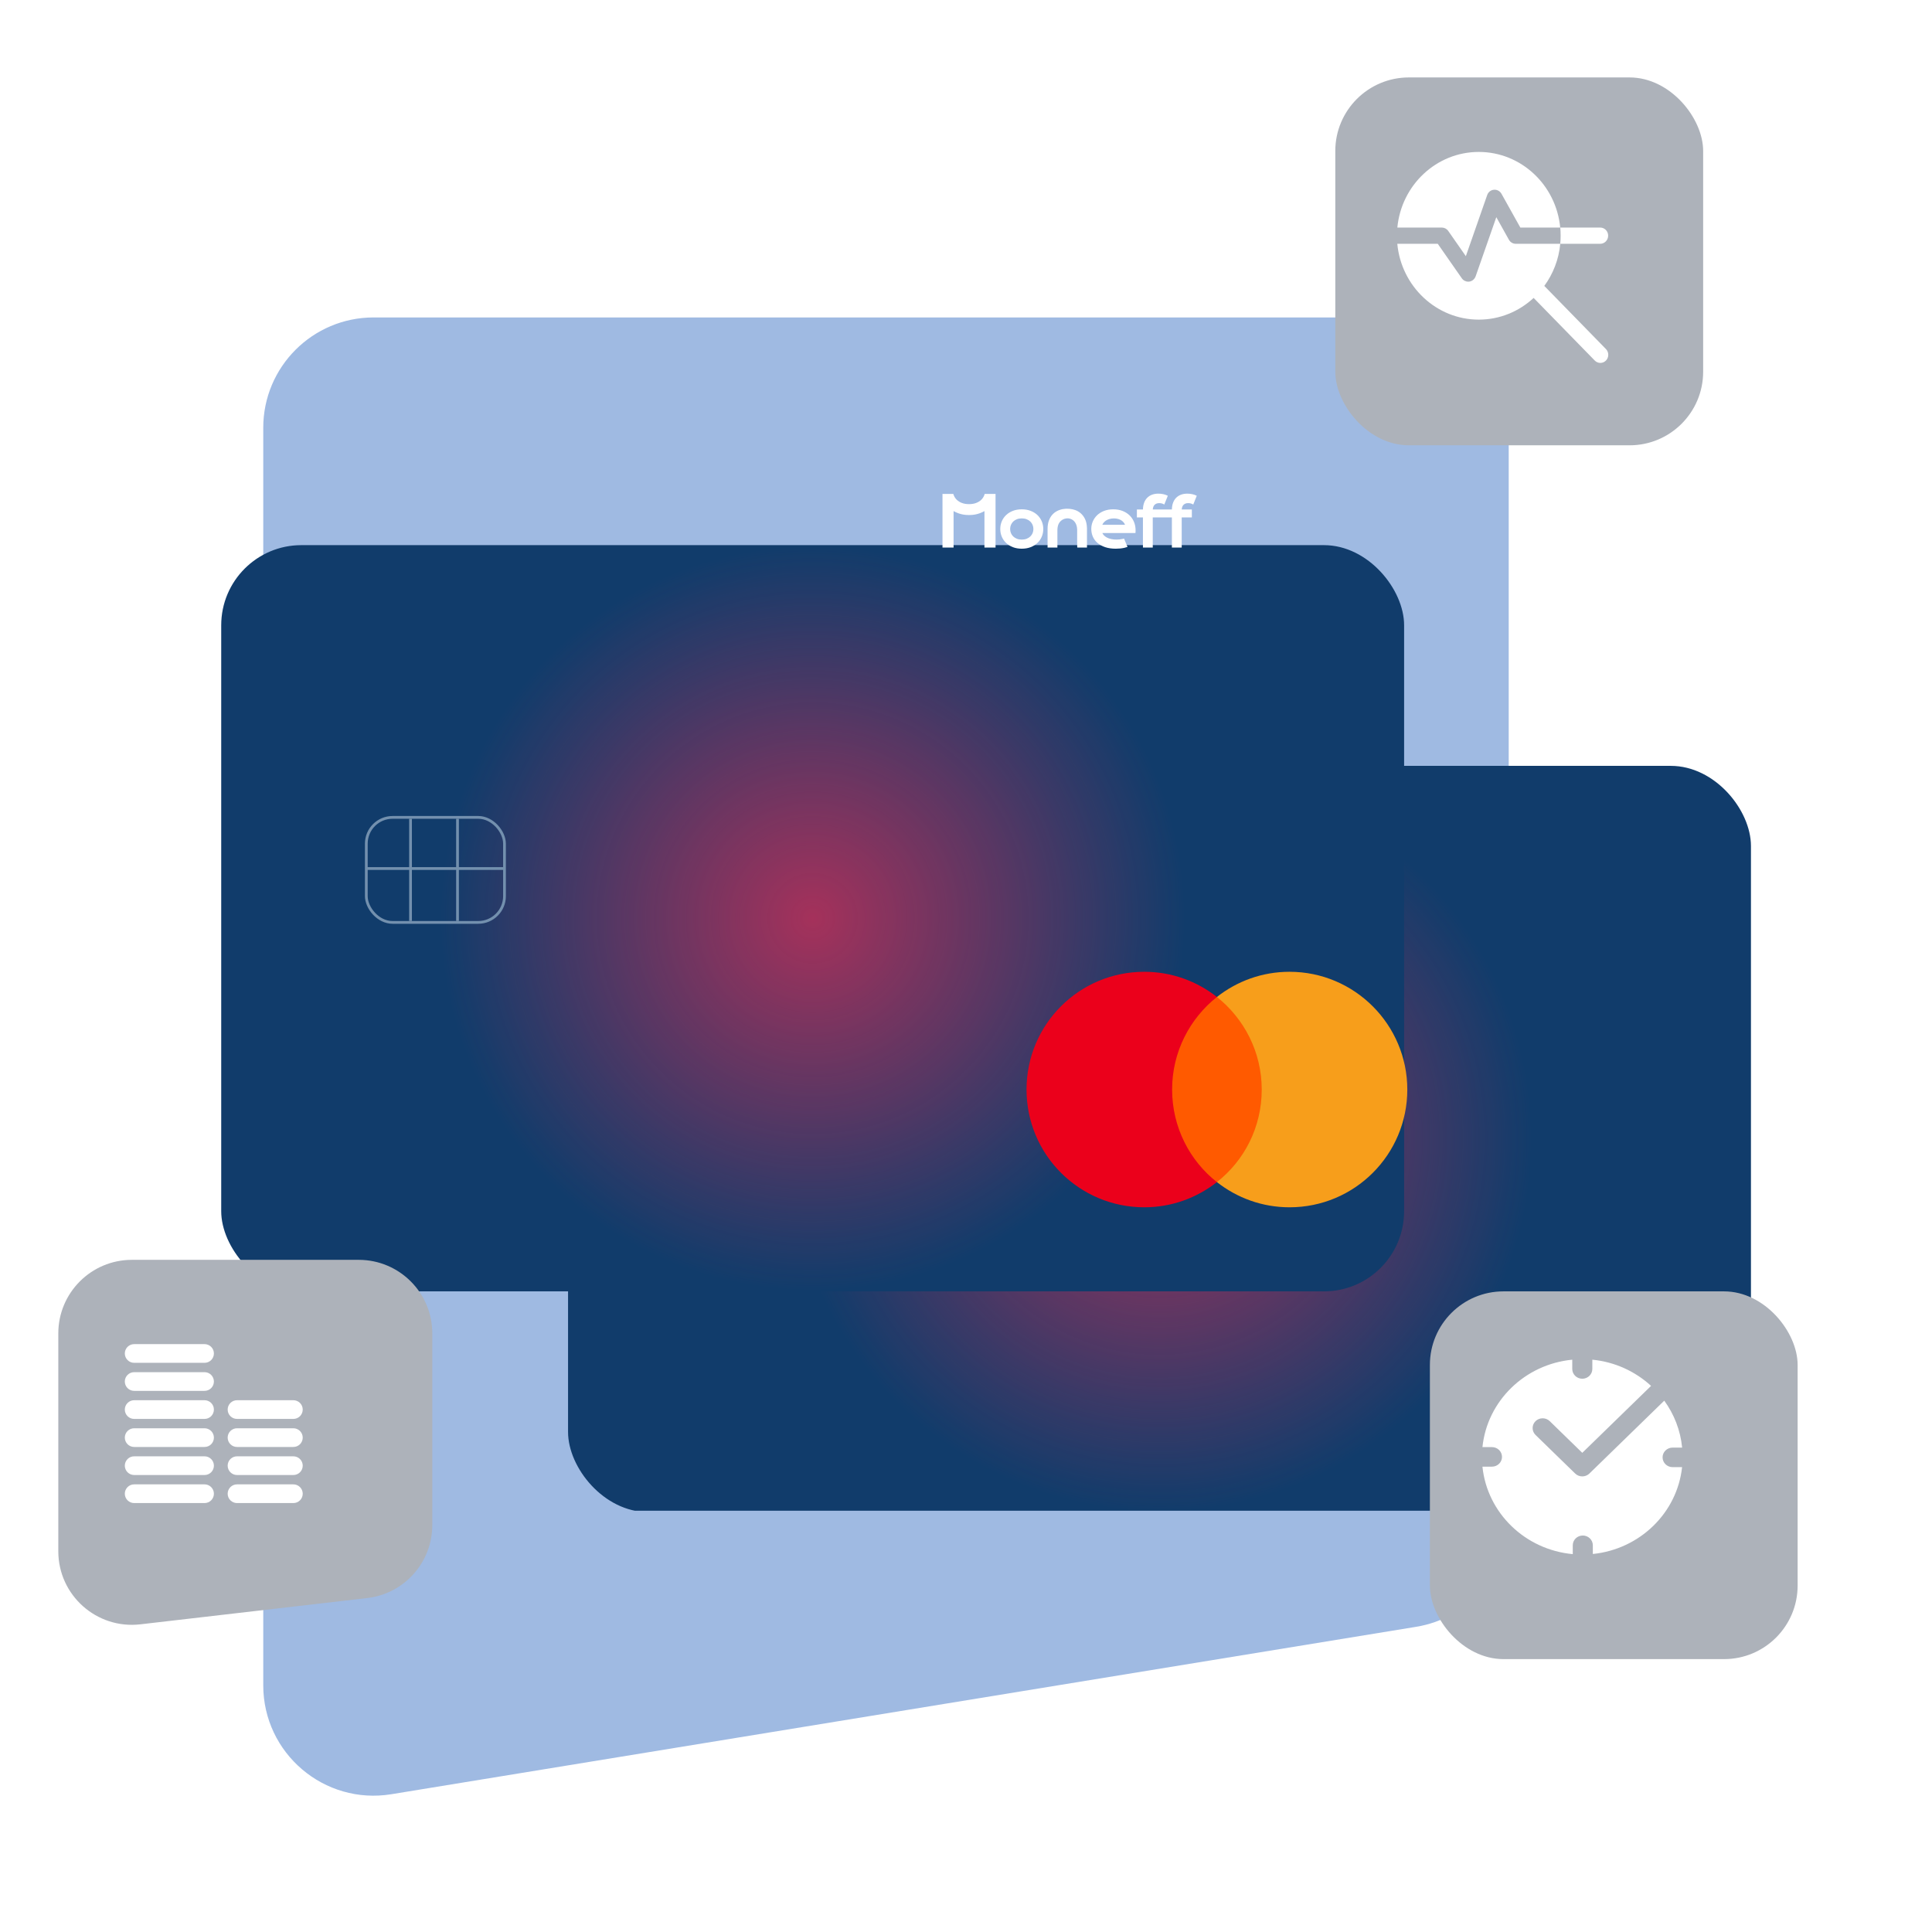<svg width="433" height="433" viewBox="0 0 433 433" fill="none" xmlns="http://www.w3.org/2000/svg">
<g filter="url(#filter0_d_4395_128721)">
<path d="M59 75.067C59 61.407 70.073 50.333 83.733 50.333H313.4C327.06 50.333 338.133 61.407 338.133 75.067V319.378C338.133 331.499 329.35 341.834 317.388 343.788L87.721 381.308C72.669 383.767 59 372.15 59 356.898V75.067Z" fill="#9FBAE2"/>
</g>
<g filter="url(#filter1_d_4395_128721)">
<g clip-path="url(#clip0_4395_128721)">
<rect x="103.756" y="143.378" width="265.113" height="166.935" fill="#113C6B"/>
<circle cx="236.312" cy="227" r="83.622" fill="url(#paint0_radial_4395_128721)"/>
<rect x="136.275" y="204.391" width="30.971" height="23.538" rx="5.885" stroke="#7390AE" stroke-width="0.619"/>
<line x1="146.186" y1="204.701" x2="146.186" y2="227.619" stroke="#7390AE" stroke-width="0.619"/>
<line x1="136.275" y1="215.85" x2="167.247" y2="215.85" stroke="#7390AE" stroke-width="0.619"/>
<line x1="156.716" y1="204.701" x2="156.716" y2="227.619" stroke="#7390AE" stroke-width="0.619"/>
</g>
</g>
<g filter="url(#filter2_d_4395_128721)">
<g clip-path="url(#clip1_4395_128721)">
<rect x="20.133" y="90.378" width="276.778" height="174.311" fill="#113C6B"/>
<circle cx="158.579" cy="177.533" r="83.622" fill="url(#paint1_radial_4395_128721)"/>
<rect x="58.542" y="154.924" width="30.971" height="23.538" rx="5.885" stroke="#7390AE" stroke-width="0.619"/>
<line x1="68.453" y1="155.234" x2="68.453" y2="178.153" stroke="#7390AE" stroke-width="0.619"/>
<line x1="58.542" y1="166.384" x2="89.513" y2="166.384" stroke="#7390AE" stroke-width="0.619"/>
<line x1="78.983" y1="155.234" x2="78.983" y2="178.153" stroke="#7390AE" stroke-width="0.619"/>
</g>
</g>
<path d="M220.689 110.695L220.632 110.876C220.611 110.94 220.589 111.004 220.563 111.067C220.405 111.441 220.187 111.757 219.896 112.035C219.599 112.319 219.235 112.542 218.785 112.718C218.329 112.895 217.787 112.985 217.176 112.985C216.564 112.985 216.023 112.895 215.566 112.718C215.117 112.542 214.752 112.319 214.454 112.033C214.163 111.756 213.946 111.44 213.788 111.069C213.76 111.002 213.648 110.695 213.648 110.695H211.23V122.72H213.715V114.545C214.012 114.714 214.327 114.862 214.661 114.987C214.672 114.991 214.683 114.996 214.694 115.001C214.735 115.016 214.778 115.029 214.819 115.043C214.841 115.051 214.863 115.058 214.885 115.066C215.385 115.24 215.927 115.356 216.505 115.404C216.715 115.421 216.931 115.43 217.148 115.431C217.157 115.431 217.167 115.431 217.176 115.431H217.177C217.402 115.431 217.628 115.422 217.848 115.404C218.426 115.357 218.969 115.24 219.47 115.065C219.489 115.058 219.509 115.052 219.528 115.045C219.571 115.03 219.615 115.017 219.657 115.001C219.669 114.996 219.68 114.991 219.691 114.987C220.024 114.862 220.34 114.714 220.636 114.545V122.72H223.121V110.695H220.689Z" fill="white"/>
<path d="M232.512 115.439C232.094 115.041 231.584 114.723 230.993 114.494C230.404 114.264 229.733 114.148 228.999 114.148C228.266 114.148 227.595 114.264 227.005 114.493C226.415 114.722 225.904 115.041 225.488 115.439C225.07 115.837 224.744 116.309 224.518 116.842C224.294 117.375 224.18 117.954 224.18 118.561C224.18 119.168 224.294 119.746 224.519 120.28C224.744 120.813 225.07 121.285 225.488 121.682C225.904 122.08 226.415 122.399 227.005 122.629C227.595 122.858 228.266 122.974 229 122.974C229.733 122.974 230.404 122.858 230.993 122.628C231.585 122.398 232.096 122.08 232.512 121.682C232.929 121.284 233.255 120.813 233.48 120.28C233.705 119.748 233.819 119.169 233.819 118.561C233.819 117.952 233.705 117.374 233.48 116.842C233.254 116.309 232.929 115.837 232.512 115.439ZM231.606 118.561C231.606 118.879 231.547 119.185 231.431 119.469C231.315 119.753 231.144 120.006 230.922 120.222C230.7 120.439 230.425 120.614 230.105 120.742C229.783 120.87 229.411 120.935 229 120.935C228.587 120.935 228.216 120.87 227.894 120.742C227.573 120.614 227.298 120.439 227.076 120.222C226.855 120.006 226.684 119.753 226.568 119.469C226.452 119.185 226.392 118.88 226.392 118.561C226.392 118.242 226.452 117.936 226.568 117.65C226.683 117.364 226.855 117.11 227.076 116.893C227.298 116.676 227.573 116.501 227.894 116.374C228.214 116.245 228.586 116.181 228.999 116.181C229.412 116.181 229.783 116.245 230.104 116.374C230.424 116.501 230.699 116.676 230.922 116.893C231.143 117.109 231.314 117.364 231.43 117.649C231.547 117.937 231.606 118.243 231.606 118.561Z" fill="white"/>
<path d="M243.288 116.586C242.876 115.523 242.046 114.7 241.009 114.325C239.389 113.739 237.083 113.919 235.811 115.395C235.521 115.731 235.285 116.132 235.109 116.586C234.893 117.144 234.783 117.796 234.783 118.524V122.719H236.984V118.674C236.999 118.3 237.057 117.963 237.156 117.674C237.425 116.885 238.105 116.319 238.93 116.196C239.707 116.081 240.447 116.392 240.911 117.029C241.221 117.456 241.386 117.993 241.413 118.668L241.414 120.64C241.414 121.133 241.415 121.626 241.416 121.996C241.418 122.72 241.418 122.72 241.528 122.72H243.614V118.354L243.606 118.315C243.587 117.662 243.48 117.081 243.288 116.586Z" fill="white"/>
<path d="M268.13 111.071C267.855 110.93 267.534 110.822 267.178 110.747C266.825 110.673 266.459 110.636 266.09 110.636C265.561 110.636 265.077 110.719 264.653 110.883C264.226 111.048 263.859 111.29 263.561 111.603C263.264 111.916 263.034 112.303 262.877 112.756C262.732 113.176 262.654 113.657 262.644 114.188H258.363C258.394 113.72 258.531 113.366 258.77 113.135C259.027 112.886 259.373 112.76 259.797 112.76C260.019 112.76 260.224 112.787 260.407 112.84C260.591 112.893 260.734 112.951 260.833 113.011L260.942 113.079L261.73 111.115L261.643 111.07C261.367 110.93 261.047 110.822 260.691 110.747C260.337 110.673 259.971 110.635 259.603 110.635C259.073 110.635 258.589 110.719 258.165 110.882C257.738 111.047 257.371 111.29 257.074 111.603C256.776 111.916 256.546 112.303 256.39 112.755C256.244 113.175 256.166 113.657 256.156 114.187H254.801V115.967H256.156V122.719H258.357V115.967H262.643V122.719H264.844V115.967H267.117V114.188H264.85C264.881 113.72 265.018 113.366 265.257 113.135C265.514 112.886 265.86 112.76 266.284 112.76C266.506 112.76 266.711 112.787 266.894 112.84C267.078 112.893 267.221 112.951 267.319 113.011L267.429 113.079L268.217 111.115L268.13 111.071Z" fill="white"/>
<path d="M253.165 115.511C252.735 115.089 252.204 114.753 251.587 114.511C250.971 114.27 250.271 114.147 249.506 114.147C248.737 114.147 248.038 114.269 247.431 114.507C246.824 114.747 246.303 115.072 245.884 115.474C245.465 115.878 245.138 116.348 244.915 116.873C244.691 117.399 244.578 117.957 244.578 118.532C244.578 119.151 244.696 119.736 244.928 120.273C245.162 120.812 245.514 121.287 245.976 121.686C246.435 122.083 247.014 122.401 247.695 122.631C248.374 122.859 249.172 122.975 250.069 122.975C250.42 122.975 250.758 122.958 251.076 122.925C251.394 122.892 251.703 122.842 251.993 122.778C252.179 122.737 252.356 122.681 252.527 122.626L252.7 122.572L251.921 120.704L251.734 120.752C251.69 120.763 251.646 120.776 251.6 120.786C250.716 120.984 249.767 120.974 249.04 120.814C248.677 120.735 248.352 120.621 248.075 120.475C247.801 120.331 247.571 120.158 247.391 119.962C247.249 119.807 247.136 119.638 247.056 119.458H254.476L254.487 119.363C254.496 119.285 254.502 119.198 254.505 119.103C254.507 119.01 254.508 118.924 254.508 118.843C254.508 118.194 254.392 117.576 254.162 117.006C253.931 116.435 253.596 115.932 253.165 115.511ZM247.053 117.616C247.12 117.458 247.21 117.306 247.323 117.161C247.469 116.974 247.655 116.807 247.876 116.664C248.099 116.519 248.362 116.403 248.658 116.317C248.956 116.231 249.291 116.187 249.654 116.187C249.994 116.187 250.311 116.228 250.596 116.31C250.878 116.39 251.129 116.503 251.343 116.645C251.555 116.785 251.734 116.952 251.876 117.141C251.987 117.289 252.076 117.448 252.143 117.615H247.053V117.616Z" fill="white"/>
<path d="M284.248 223.441H261.154V264.932H284.248V223.441Z" fill="#FF5A00"/>
<path d="M262.692 244.187C262.692 235.757 266.655 228.275 272.736 223.441C268.26 219.922 262.615 217.796 256.457 217.796C241.869 217.796 230.066 229.599 230.066 244.187C230.066 258.774 241.869 270.578 256.457 270.578C262.615 270.578 268.26 268.451 272.736 264.932C266.646 260.166 262.692 252.616 262.692 244.187Z" fill="#EB001B"/>
<path d="M315.405 244.187C315.405 258.774 303.602 270.578 289.014 270.578C282.856 270.578 277.211 268.451 272.735 264.932C278.893 260.09 282.779 252.616 282.779 244.187C282.779 235.757 278.816 228.275 272.735 223.441C277.202 219.922 282.847 217.796 289.005 217.796C303.602 217.796 315.405 229.676 315.405 244.187Z" fill="#F79E1B"/>
<g filter="url(#filter3_d_4395_128721)">
<rect x="296.911" y="15" width="82.444" height="82.445" rx="16.489" fill="#ADB2BA"/>
</g>
<path d="M331.424 34.052C321.909 34.052 314.074 41.497 313.174 51.002H323.14C323.708 51.002 324.253 51.282 324.584 51.766L328.526 57.414L333.306 43.727C333.531 43.049 334.122 42.588 334.82 42.527C335.495 42.466 336.171 42.818 336.515 43.436L340.738 51.002H349.675C348.775 41.497 340.94 34.052 331.424 34.052ZM335.354 48.674L330.726 61.913C330.501 62.555 329.958 63.016 329.307 63.113C329.224 63.125 329.14 63.125 329.057 63.125C328.489 63.125 327.944 62.845 327.613 62.36L322.229 54.639H313.163C314.05 64.156 321.897 71.635 331.424 71.635C336.152 71.635 340.463 69.79 343.718 66.772L357.391 80.778C357.554 80.952 357.75 81.091 357.967 81.187C358.184 81.283 358.417 81.334 358.653 81.337C358.89 81.339 359.124 81.293 359.343 81.202C359.561 81.11 359.76 80.975 359.927 80.804C360.094 80.633 360.226 80.429 360.315 80.205C360.405 79.981 360.449 79.741 360.447 79.499C360.445 79.258 360.395 79.019 360.301 78.796C360.208 78.574 360.072 78.374 359.901 78.206L346.11 64.079C348.074 61.393 349.358 58.157 349.686 54.639H339.709C339.07 54.639 338.477 54.287 338.17 53.718L335.354 48.674ZM349.686 54.639H358.646C359.628 54.639 360.421 53.826 360.421 52.82C360.421 51.814 359.628 51.002 358.646 51.002H349.686C349.745 51.596 349.769 52.202 349.769 52.82C349.769 53.438 349.745 54.045 349.686 54.639Z" fill="white"/>
<g filter="url(#filter4_d_4395_128721)">
<rect x="313.4" y="285.889" width="82.418" height="82.418" rx="16.489" fill="#ADB2BA"/>
</g>
<path d="M374.863 324.437H377C376.62 320.542 375.194 316.947 372.994 313.915L356.211 330.252C355.334 331.105 353.908 331.105 353.031 330.252L344.147 321.604C343.27 320.75 343.27 319.362 344.147 318.508C345.024 317.655 346.45 317.655 347.327 318.508L354.621 325.608L370.037 310.603C366.524 307.376 361.949 305.228 356.873 304.733V306.813C356.873 308.022 355.865 309.002 354.623 309.002C353.382 309.002 352.374 308.022 352.374 306.813V304.733C341.749 305.76 333.302 313.985 332.247 324.327H334.381C335.623 324.327 336.63 325.308 336.63 326.517C336.63 327.725 335.623 328.706 334.381 328.706H332.245C333.304 339.085 341.808 347.333 352.487 348.311V346.33C352.487 345.121 353.494 344.141 354.736 344.141C355.977 344.141 356.985 345.121 356.985 346.33V348.28C367.518 347.208 375.887 339.068 376.989 328.816H374.866C373.624 328.816 372.617 327.835 372.617 326.626C372.617 325.418 373.622 324.437 374.863 324.437Z" fill="white"/>
<g filter="url(#filter5_d_4395_128721)">
<path d="M6 295.311C6 286.205 13.382 278.822 22.489 278.822H73.331C82.437 278.822 89.82 286.205 89.82 295.311V338.244C89.82 346.616 83.545 353.66 75.228 354.623L24.386 360.512C14.593 361.647 6 353.991 6 344.133V295.311Z" fill="#ADB2BA"/>
</g>
<path d="M30.099 301.244C29.821 301.24 29.545 301.291 29.287 301.395C29.03 301.498 28.795 301.652 28.598 301.847C28.4 302.042 28.243 302.274 28.136 302.53C28.028 302.787 27.973 303.062 27.973 303.339C27.973 303.617 28.028 303.892 28.136 304.148C28.243 304.404 28.4 304.637 28.598 304.832C28.795 305.027 29.03 305.18 29.287 305.284C29.545 305.387 29.821 305.439 30.099 305.435H45.815C46.092 305.439 46.368 305.387 46.626 305.284C46.883 305.18 47.118 305.027 47.316 304.832C47.513 304.637 47.67 304.404 47.778 304.148C47.885 303.892 47.94 303.617 47.94 303.339C47.94 303.062 47.885 302.787 47.778 302.53C47.67 302.274 47.513 302.042 47.316 301.847C47.118 301.652 46.883 301.498 46.626 301.395C46.368 301.291 46.092 301.24 45.815 301.244H30.099ZM30.099 307.53C29.821 307.526 29.545 307.578 29.287 307.681C29.03 307.785 28.795 307.938 28.598 308.133C28.4 308.328 28.243 308.561 28.136 308.817C28.028 309.073 27.973 309.348 27.973 309.626C27.973 309.903 28.028 310.178 28.136 310.435C28.243 310.691 28.4 310.923 28.598 311.118C28.795 311.313 29.03 311.467 29.287 311.57C29.545 311.674 29.821 311.725 30.099 311.721H45.815C46.092 311.725 46.368 311.674 46.626 311.57C46.883 311.467 47.118 311.313 47.316 311.118C47.513 310.923 47.67 310.691 47.778 310.435C47.885 310.178 47.94 309.903 47.94 309.626C47.94 309.348 47.885 309.073 47.778 308.817C47.67 308.561 47.513 308.328 47.316 308.133C47.118 307.938 46.883 307.785 46.626 307.681C46.368 307.578 46.092 307.526 45.815 307.53H30.099ZM30.099 313.817C29.821 313.813 29.545 313.864 29.287 313.968C29.03 314.071 28.795 314.225 28.598 314.42C28.4 314.615 28.243 314.847 28.136 315.103C28.028 315.36 27.973 315.635 27.973 315.912C27.973 316.19 28.028 316.465 28.136 316.721C28.243 316.977 28.4 317.21 28.598 317.405C28.795 317.6 29.03 317.753 29.287 317.857C29.545 317.96 29.821 318.012 30.099 318.008H45.815C46.092 318.012 46.368 317.96 46.626 317.857C46.883 317.753 47.118 317.6 47.316 317.405C47.513 317.21 47.67 316.977 47.778 316.721C47.885 316.465 47.94 316.19 47.94 315.912C47.94 315.635 47.885 315.36 47.778 315.103C47.67 314.847 47.513 314.615 47.316 314.42C47.118 314.225 46.883 314.071 46.626 313.968C46.368 313.864 46.092 313.813 45.815 313.817H30.099ZM53.149 313.817C52.871 313.813 52.596 313.864 52.338 313.968C52.08 314.071 51.846 314.225 51.648 314.42C51.45 314.615 51.293 314.847 51.186 315.103C51.079 315.36 51.024 315.635 51.024 315.912C51.024 316.19 51.079 316.465 51.186 316.721C51.293 316.977 51.45 317.21 51.648 317.405C51.846 317.6 52.08 317.753 52.338 317.857C52.596 317.96 52.871 318.012 53.149 318.008H65.722C65.999 318.012 66.275 317.96 66.533 317.857C66.791 317.753 67.025 317.6 67.223 317.405C67.421 317.21 67.578 316.977 67.685 316.721C67.792 316.465 67.847 316.19 67.847 315.912C67.847 315.635 67.792 315.36 67.685 315.103C67.578 314.847 67.421 314.615 67.223 314.42C67.025 314.225 66.791 314.071 66.533 313.968C66.275 313.864 65.999 313.813 65.722 313.817H53.149ZM30.099 320.103C29.821 320.099 29.545 320.151 29.287 320.254C29.03 320.358 28.795 320.511 28.598 320.706C28.4 320.901 28.243 321.134 28.136 321.39C28.028 321.646 27.973 321.921 27.973 322.199C27.973 322.476 28.028 322.751 28.136 323.008C28.243 323.264 28.4 323.496 28.598 323.691C28.795 323.886 29.03 324.04 29.287 324.143C29.545 324.247 29.821 324.298 30.099 324.294H45.815C46.092 324.298 46.368 324.247 46.626 324.143C46.883 324.04 47.118 323.886 47.316 323.691C47.513 323.496 47.67 323.264 47.778 323.008C47.885 322.751 47.94 322.476 47.94 322.199C47.94 321.921 47.885 321.646 47.778 321.39C47.67 321.134 47.513 320.901 47.316 320.706C47.118 320.511 46.883 320.358 46.626 320.254C46.368 320.151 46.092 320.099 45.815 320.103H30.099ZM53.149 320.103C52.871 320.099 52.596 320.151 52.338 320.254C52.08 320.358 51.846 320.511 51.648 320.706C51.45 320.901 51.293 321.134 51.186 321.39C51.079 321.646 51.024 321.921 51.024 322.199C51.024 322.476 51.079 322.751 51.186 323.008C51.293 323.264 51.45 323.496 51.648 323.691C51.846 323.886 52.08 324.04 52.338 324.143C52.596 324.247 52.871 324.298 53.149 324.294H65.722C65.999 324.298 66.275 324.247 66.533 324.143C66.791 324.04 67.025 323.886 67.223 323.691C67.421 323.496 67.578 323.264 67.685 323.008C67.792 322.751 67.847 322.476 67.847 322.199C67.847 321.921 67.792 321.646 67.685 321.39C67.578 321.134 67.421 320.901 67.223 320.706C67.025 320.511 66.791 320.358 66.533 320.254C66.275 320.151 65.999 320.099 65.722 320.103H53.149ZM30.099 326.39C29.821 326.386 29.545 326.437 29.287 326.541C29.03 326.644 28.795 326.798 28.598 326.993C28.4 327.188 28.243 327.42 28.136 327.676C28.028 327.933 27.973 328.207 27.973 328.485C27.973 328.763 28.028 329.038 28.136 329.294C28.243 329.55 28.4 329.783 28.598 329.978C28.795 330.172 29.03 330.326 29.287 330.43C29.545 330.533 29.821 330.585 30.099 330.581H45.815C46.092 330.585 46.368 330.533 46.626 330.43C46.883 330.326 47.118 330.172 47.316 329.978C47.513 329.783 47.67 329.55 47.778 329.294C47.885 329.038 47.94 328.763 47.94 328.485C47.94 328.207 47.885 327.933 47.778 327.676C47.67 327.42 47.513 327.188 47.316 326.993C47.118 326.798 46.883 326.644 46.626 326.541C46.368 326.437 46.092 326.386 45.815 326.39H30.099ZM53.149 326.39C52.871 326.386 52.596 326.437 52.338 326.541C52.08 326.644 51.846 326.798 51.648 326.993C51.45 327.188 51.293 327.42 51.186 327.676C51.079 327.933 51.024 328.207 51.024 328.485C51.024 328.763 51.079 329.038 51.186 329.294C51.293 329.55 51.45 329.783 51.648 329.978C51.846 330.172 52.08 330.326 52.338 330.43C52.596 330.533 52.871 330.585 53.149 330.581H65.722C65.999 330.585 66.275 330.533 66.533 330.43C66.791 330.326 67.025 330.172 67.223 329.978C67.421 329.783 67.578 329.55 67.685 329.294C67.792 329.038 67.847 328.763 67.847 328.485C67.847 328.207 67.792 327.933 67.685 327.676C67.578 327.42 67.421 327.188 67.223 326.993C67.025 326.798 66.791 326.644 66.533 326.541C66.275 326.437 65.999 326.386 65.722 326.39H53.149ZM30.099 332.676C29.821 332.672 29.545 332.724 29.287 332.827C29.03 332.931 28.795 333.084 28.598 333.279C28.4 333.474 28.243 333.707 28.136 333.963C28.028 334.219 27.973 334.494 27.973 334.772C27.973 335.049 28.028 335.324 28.136 335.581C28.243 335.837 28.4 336.069 28.598 336.264C28.795 336.459 29.03 336.613 29.287 336.716C29.545 336.82 29.821 336.871 30.099 336.867H45.815C46.092 336.871 46.368 336.82 46.626 336.716C46.883 336.613 47.118 336.459 47.316 336.264C47.513 336.069 47.67 335.837 47.778 335.581C47.885 335.324 47.94 335.049 47.94 334.772C47.94 334.494 47.885 334.219 47.778 333.963C47.67 333.707 47.513 333.474 47.316 333.279C47.118 333.084 46.883 332.931 46.626 332.827C46.368 332.724 46.092 332.672 45.815 332.676H30.099ZM53.149 332.676C52.871 332.672 52.596 332.724 52.338 332.827C52.08 332.931 51.846 333.084 51.648 333.279C51.45 333.474 51.293 333.707 51.186 333.963C51.079 334.219 51.024 334.494 51.024 334.772C51.024 335.049 51.079 335.324 51.186 335.581C51.293 335.837 51.45 336.069 51.648 336.264C51.846 336.459 52.08 336.613 52.338 336.716C52.596 336.82 52.871 336.871 53.149 336.867H65.722C65.999 336.871 66.275 336.82 66.533 336.716C66.791 336.613 67.025 336.459 67.223 336.264C67.421 336.069 67.578 335.837 67.685 335.581C67.792 335.324 67.847 335.049 67.847 334.772C67.847 334.494 67.792 334.219 67.685 333.963C67.578 333.707 67.421 333.474 67.223 333.279C67.025 333.084 66.791 332.931 66.533 332.827C66.275 332.724 65.999 332.672 65.722 332.676H53.149Z" fill="white"/>
<defs>
<filter id="filter0_d_4395_128721" x="29.268" y="41.414" width="338.597" height="390.768" filterUnits="userSpaceOnUse" color-interpolation-filters="sRGB">
<feFlood flood-opacity="0" result="BackgroundImageFix"/>
<feColorMatrix in="SourceAlpha" type="matrix" values="0 0 0 0 0 0 0 0 0 0 0 0 0 0 0 0 0 0 127 0" result="hardAlpha"/>
<feOffset dy="20.812"/>
<feGaussianBlur stdDeviation="14.866"/>
<feColorMatrix type="matrix" values="0 0 0 0 0.035 0 0 0 0 0.16 0 0 0 0 0.296 0 0 0 0.1 0"/>
<feBlend mode="normal" in2="BackgroundImageFix" result="effect1_dropShadow_4395_128721"/>
<feBlend mode="normal" in="SourceGraphic" in2="effect1_dropShadow_4395_128721" result="shape"/>
</filter>
<filter id="filter1_d_4395_128721" x="87.267" y="131.6" width="345.202" height="247.333" filterUnits="userSpaceOnUse" color-interpolation-filters="sRGB">
<feFlood flood-opacity="0" result="BackgroundImageFix"/>
<feColorMatrix in="SourceAlpha" type="matrix" values="0 0 0 0 0 0 0 0 0 0 0 0 0 0 0 0 0 0 127 0" result="hardAlpha"/>
<feOffset dx="23.556" dy="28.267"/>
<feGaussianBlur stdDeviation="20.022"/>
<feComposite in2="hardAlpha" operator="out"/>
<feColorMatrix type="matrix" values="0 0 0 0 0 0 0 0 0 0 0 0 0 0 0 0 0 0 0.25 0"/>
<feBlend mode="normal" in2="BackgroundImageFix" result="effect1_dropShadow_4395_128721"/>
<feBlend mode="normal" in="SourceGraphic" in2="effect1_dropShadow_4395_128721" result="shape"/>
</filter>
<filter id="filter2_d_4395_128721" x="9.533" y="82.133" width="345.202" height="247.333" filterUnits="userSpaceOnUse" color-interpolation-filters="sRGB">
<feFlood flood-opacity="0" result="BackgroundImageFix"/>
<feColorMatrix in="SourceAlpha" type="matrix" values="0 0 0 0 0 0 0 0 0 0 0 0 0 0 0 0 0 0 127 0" result="hardAlpha"/>
<feOffset dx="23.556" dy="28.267"/>
<feGaussianBlur stdDeviation="20.022"/>
<feComposite in2="hardAlpha" operator="out"/>
<feColorMatrix type="matrix" values="0 0 0 0 0 0 0 0 0 0 0 0 0 0 0 0 0 0 0.15 0"/>
<feBlend mode="normal" in2="BackgroundImageFix" result="effect1_dropShadow_4395_128721"/>
<feBlend mode="normal" in="SourceGraphic" in2="effect1_dropShadow_4395_128721" result="shape"/>
</filter>
<filter id="filter3_d_4395_128721" x="282.778" y="0.867" width="115.422" height="115.422" filterUnits="userSpaceOnUse" color-interpolation-filters="sRGB">
<feFlood flood-opacity="0" result="BackgroundImageFix"/>
<feColorMatrix in="SourceAlpha" type="matrix" values="0 0 0 0 0 0 0 0 0 0 0 0 0 0 0 0 0 0 127 0" result="hardAlpha"/>
<feOffset dx="2.356" dy="2.356"/>
<feGaussianBlur stdDeviation="8.244"/>
<feComposite in2="hardAlpha" operator="out"/>
<feColorMatrix type="matrix" values="0 0 0 0 0 0 0 0 0 0 0 0 0 0 0 0 0 0 0.15 0"/>
<feBlend mode="normal" in2="BackgroundImageFix" result="effect1_dropShadow_4395_128721"/>
<feBlend mode="normal" in="SourceGraphic" in2="effect1_dropShadow_4395_128721" result="shape"/>
</filter>
<filter id="filter4_d_4395_128721" x="307.511" y="276.467" width="108.329" height="108.329" filterUnits="userSpaceOnUse" color-interpolation-filters="sRGB">
<feFlood flood-opacity="0" result="BackgroundImageFix"/>
<feColorMatrix in="SourceAlpha" type="matrix" values="0 0 0 0 0 0 0 0 0 0 0 0 0 0 0 0 0 0 127 0" result="hardAlpha"/>
<feOffset dx="7.067" dy="3.533"/>
<feGaussianBlur stdDeviation="6.478"/>
<feComposite in2="hardAlpha" operator="out"/>
<feColorMatrix type="matrix" values="0 0 0 0 0 0 0 0 0 0 0 0 0 0 0 0 0 0 0.15 0"/>
<feBlend mode="normal" in2="BackgroundImageFix" result="effect1_dropShadow_4395_128721"/>
<feBlend mode="normal" in="SourceGraphic" in2="effect1_dropShadow_4395_128721" result="shape"/>
</filter>
<filter id="filter5_d_4395_128721" x="0.111" y="269.4" width="109.731" height="107.713" filterUnits="userSpaceOnUse" color-interpolation-filters="sRGB">
<feFlood flood-opacity="0" result="BackgroundImageFix"/>
<feColorMatrix in="SourceAlpha" type="matrix" values="0 0 0 0 0 0 0 0 0 0 0 0 0 0 0 0 0 0 127 0" result="hardAlpha"/>
<feOffset dx="7.067" dy="3.533"/>
<feGaussianBlur stdDeviation="6.478"/>
<feComposite in2="hardAlpha" operator="out"/>
<feColorMatrix type="matrix" values="0 0 0 0 0 0 0 0 0 0 0 0 0 0 0 0 0 0 0.15 0"/>
<feBlend mode="normal" in2="BackgroundImageFix" result="effect1_dropShadow_4395_128721"/>
<feBlend mode="normal" in="SourceGraphic" in2="effect1_dropShadow_4395_128721" result="shape"/>
</filter>
<radialGradient id="paint0_radial_4395_128721" cx="0" cy="0" r="1" gradientUnits="userSpaceOnUse" gradientTransform="translate(236.312 227) rotate(90) scale(83.622)">
<stop stop-color="#D12E56" stop-opacity="0.77"/>
<stop offset="1" stop-color="#D12E56" stop-opacity="0"/>
</radialGradient>
<radialGradient id="paint1_radial_4395_128721" cx="0" cy="0" r="1" gradientUnits="userSpaceOnUse" gradientTransform="translate(158.579 177.533) rotate(90) scale(83.622)">
<stop stop-color="#D12E56" stop-opacity="0.77"/>
<stop offset="1" stop-color="#D12E56" stop-opacity="0"/>
</radialGradient>
<clipPath id="clip0_4395_128721">
<rect x="103.756" y="143.378" width="265.113" height="167.244" rx="17.963" fill="white"/>
</clipPath>
<clipPath id="clip1_4395_128721">
<rect x="26.022" y="93.911" width="265.113" height="167.244" rx="17.963" fill="white"/>
</clipPath>
</defs>
</svg>

